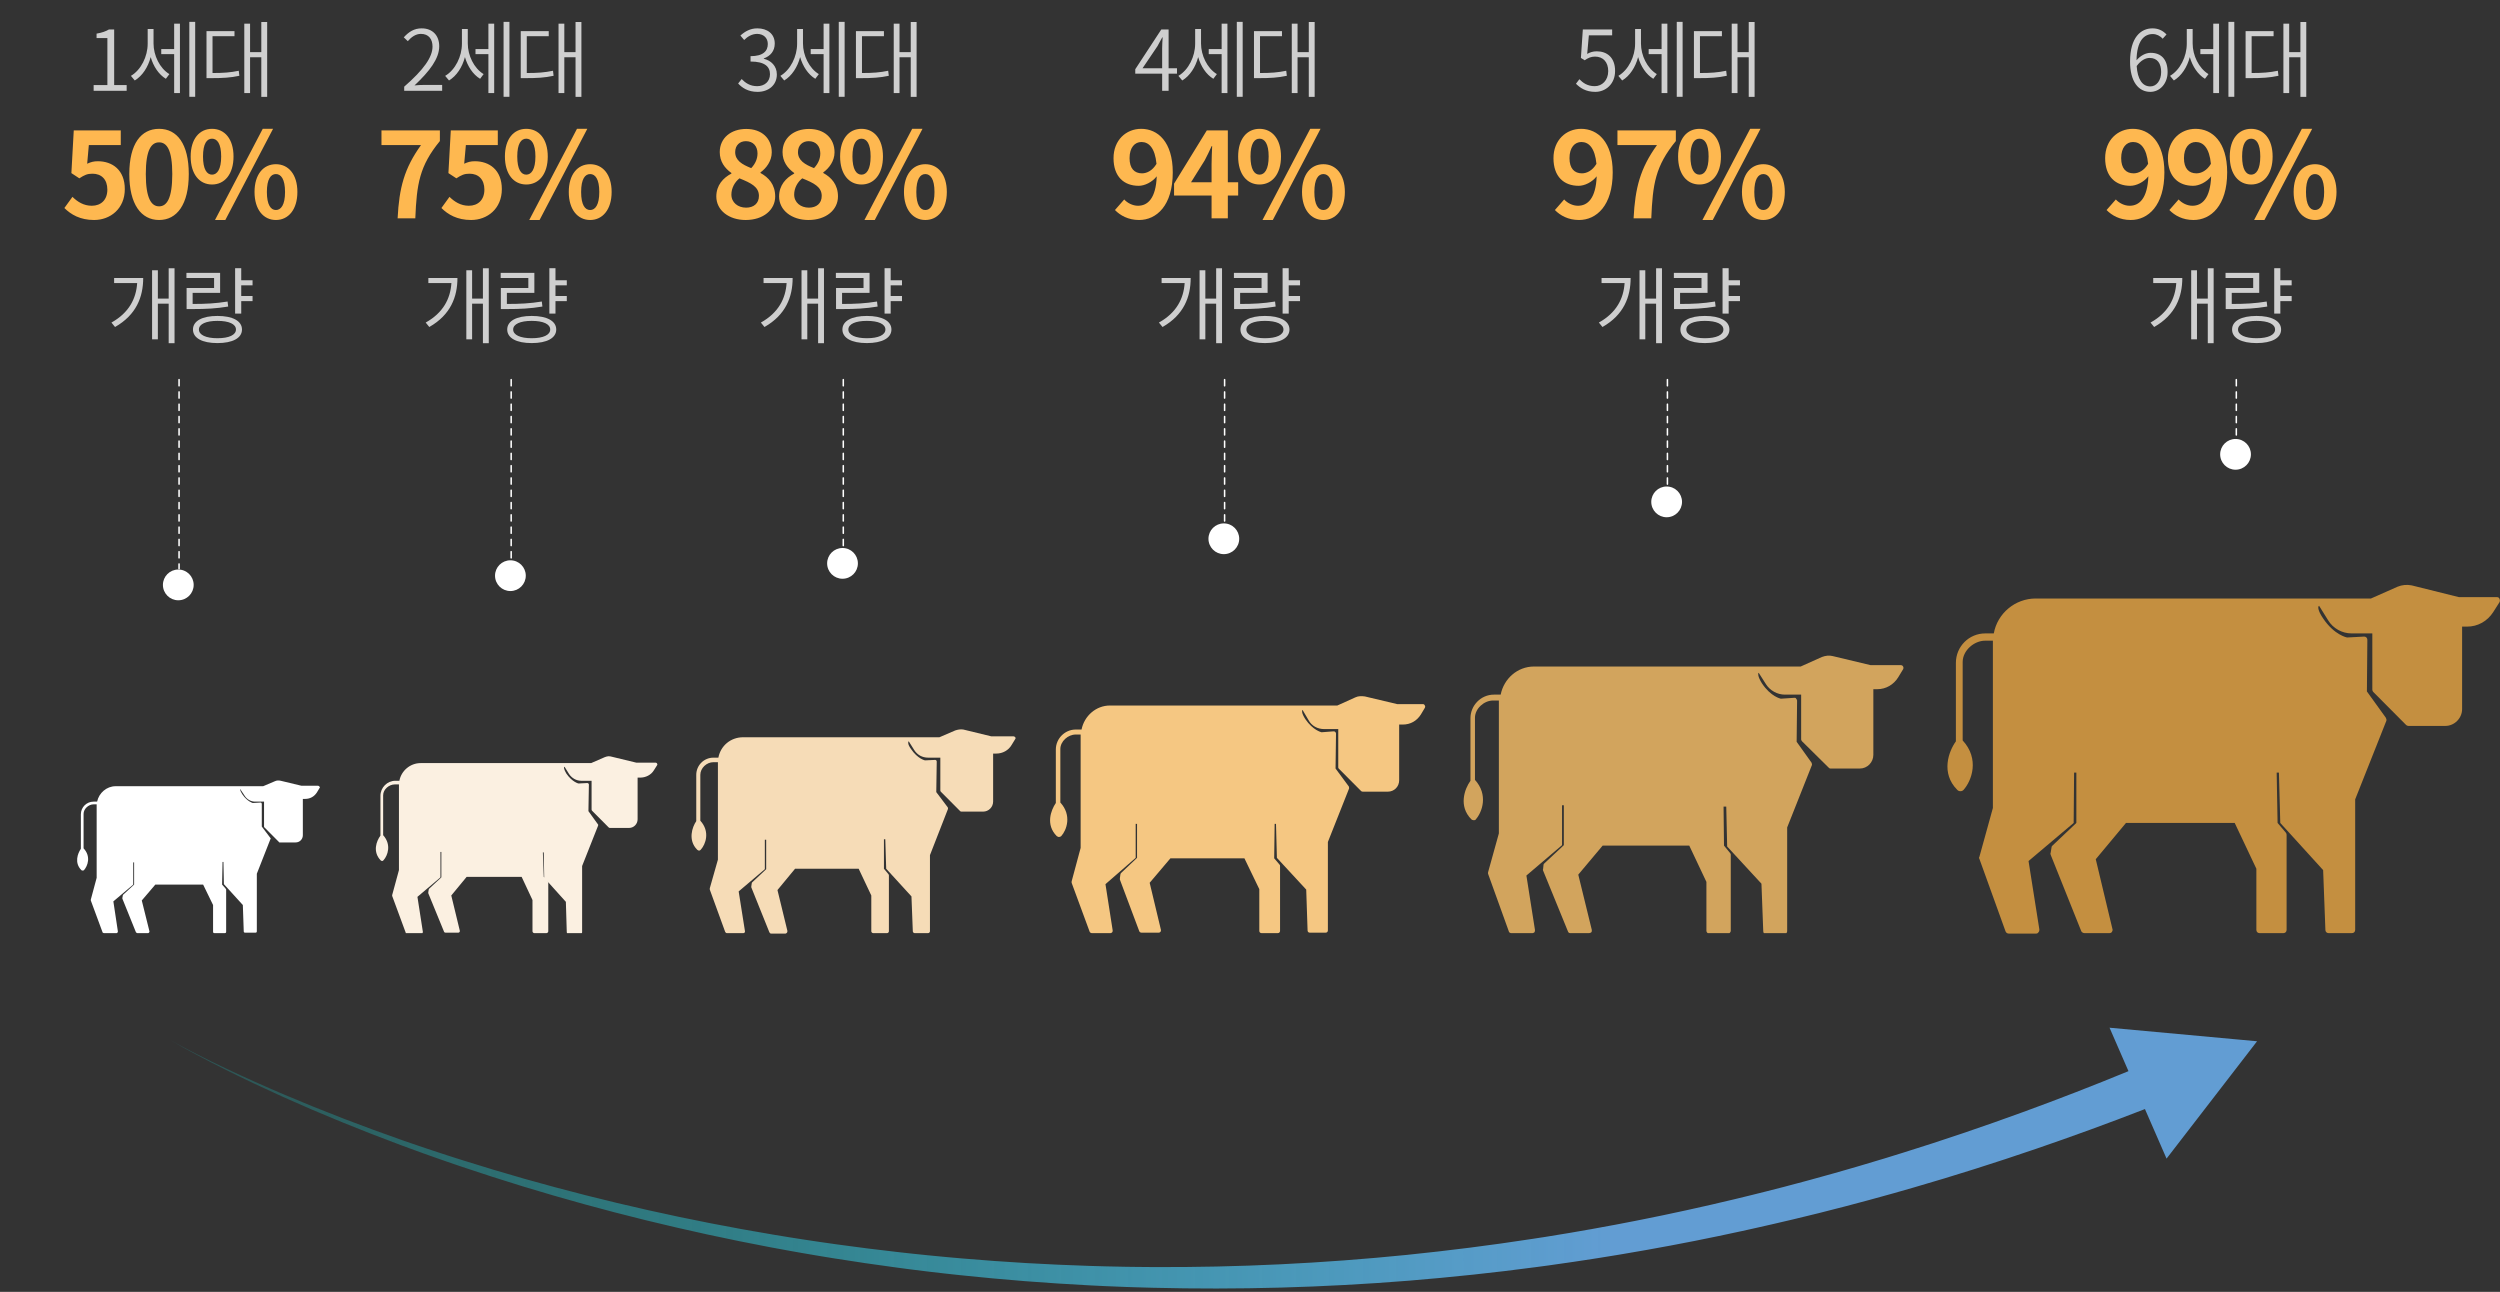 <svg width="358" height="185" viewBox="0 0 358 185" fill="none" xmlns="http://www.w3.org/2000/svg">
<rect x="0" y="0" width="358" height="185" fill="#333333" stroke="none"/>
<path d="M13.409 13H18.137V12.184H16.349V4.216H15.605C15.149 4.492 14.585 4.684 13.829 4.816V5.452H15.377V12.184H13.409V13ZM21.987 4.156H21.147V6.256C21.147 8.092 20.199 10.012 18.747 10.864L19.299 11.524C20.391 10.864 21.195 9.628 21.579 8.176C21.963 9.496 22.719 10.66 23.751 11.284L24.255 10.612C22.863 9.772 21.987 7.924 21.987 6.232V4.156ZM24.939 7.024H23.091V7.756H24.939V13.324H25.767V3.388H24.939V7.024ZM27.111 3.136V13.864H27.951V3.136H27.111ZM30.434 5.188H33.578V4.456H29.57V11.188H30.266C31.922 11.188 33.002 11.128 34.274 10.852L34.19 10.132C33.002 10.384 31.97 10.456 30.434 10.456V5.188ZM37.418 3.148V7.468H35.81V3.388H34.982V13.324H35.81V8.2H37.418V13.876H38.258V3.148H37.418Z" fill="#CFCFCF"/>
<path d="M13.469 31.504C15.798 31.504 17.872 29.889 17.872 27.084C17.872 24.347 16.104 23.089 13.996 23.089C13.418 23.089 12.993 23.208 12.483 23.446L12.721 20.777H17.294V18.669H10.562L10.222 24.789L11.361 25.537C12.092 25.061 12.5 24.874 13.248 24.874C14.523 24.874 15.373 25.69 15.373 27.152C15.373 28.631 14.455 29.464 13.146 29.464C11.973 29.464 11.089 28.886 10.375 28.189L9.219 29.787C10.154 30.722 11.48 31.504 13.469 31.504ZM22.783 31.504C25.35 31.504 27.033 29.26 27.033 24.925C27.033 20.59 25.35 18.448 22.783 18.448C20.216 18.448 18.516 20.573 18.516 24.925C18.516 29.26 20.216 31.504 22.783 31.504ZM22.783 29.549C21.695 29.549 20.879 28.461 20.879 24.925C20.879 21.406 21.695 20.386 22.783 20.386C23.871 20.386 24.67 21.406 24.67 24.925C24.67 28.461 23.871 29.549 22.783 29.549ZM30.363 26.421C32.165 26.421 33.44 24.942 33.44 22.409C33.44 19.893 32.165 18.448 30.363 18.448C28.561 18.448 27.303 19.893 27.303 22.409C27.303 24.942 28.561 26.421 30.363 26.421ZM30.363 25.01C29.632 25.01 29.071 24.262 29.071 22.409C29.071 20.556 29.632 19.859 30.363 19.859C31.094 19.859 31.672 20.556 31.672 22.409C31.672 24.262 31.094 25.01 30.363 25.01ZM30.788 31.504H32.267L39.101 18.448H37.622L30.788 31.504ZM39.509 31.504C41.294 31.504 42.586 30.008 42.586 27.492C42.586 24.959 41.294 23.514 39.509 23.514C37.724 23.514 36.449 24.959 36.449 27.492C36.449 30.008 37.724 31.504 39.509 31.504ZM39.509 30.076C38.778 30.076 38.217 29.345 38.217 27.492C38.217 25.639 38.778 24.925 39.509 24.925C40.24 24.925 40.818 25.639 40.818 27.492C40.818 29.345 40.24 30.076 39.509 30.076Z" fill="#FEB850"/>
<path d="M16.342 39.806V40.538H19.642C19.498 42.758 18.478 44.786 15.958 46.19L16.474 46.826C19.534 45.086 20.506 42.506 20.506 39.806H16.342ZM24.154 38.414V42.758H22.606V38.702H21.778V48.59H22.606V43.49H24.154V49.142H24.994V38.414H24.154ZM32.589 43.178C30.897 43.454 29.493 43.526 27.585 43.526V41.942H31.521V39.074H26.697V39.806H30.657V41.246H26.721V44.258H27.561C29.517 44.258 30.945 44.186 32.673 43.898L32.589 43.178ZM31.137 48.434C29.505 48.434 28.485 47.966 28.485 47.186C28.485 46.406 29.505 45.95 31.137 45.95C32.793 45.95 33.789 46.406 33.789 47.186C33.789 47.966 32.793 48.434 31.137 48.434ZM31.137 45.242C28.953 45.242 27.633 45.962 27.633 47.186C27.633 48.41 28.953 49.13 31.137 49.13C33.321 49.13 34.653 48.41 34.653 47.186C34.653 45.962 33.321 45.242 31.137 45.242ZM36.165 40.862V40.13H34.545V38.402H33.669V44.906H34.545V43.118H36.165V42.386H34.545V40.862H36.165Z" fill="#CFCFCF"/>
<path d="M56.939 31.266H59.472C59.676 26.336 60.067 23.769 62.991 20.199V18.669H54.627V20.777H60.288C57.891 24.109 57.16 26.897 56.939 31.266ZM67.46 31.504C69.789 31.504 71.863 29.889 71.863 27.084C71.863 24.347 70.095 23.089 67.987 23.089C67.409 23.089 66.984 23.208 66.474 23.446L66.712 20.777H71.285V18.669H64.553L64.213 24.789L65.352 25.537C66.083 25.061 66.491 24.874 67.239 24.874C68.514 24.874 69.364 25.69 69.364 27.152C69.364 28.631 68.446 29.464 67.137 29.464C65.964 29.464 65.08 28.886 64.366 28.189L63.21 29.787C64.145 30.722 65.471 31.504 67.46 31.504ZM75.363 26.421C77.165 26.421 78.44 24.942 78.44 22.409C78.44 19.893 77.165 18.448 75.363 18.448C73.561 18.448 72.303 19.893 72.303 22.409C72.303 24.942 73.561 26.421 75.363 26.421ZM75.363 25.01C74.632 25.01 74.071 24.262 74.071 22.409C74.071 20.556 74.632 19.859 75.363 19.859C76.094 19.859 76.672 20.556 76.672 22.409C76.672 24.262 76.094 25.01 75.363 25.01ZM75.788 31.504H77.267L84.101 18.448H82.622L75.788 31.504ZM84.509 31.504C86.294 31.504 87.586 30.008 87.586 27.492C87.586 24.959 86.294 23.514 84.509 23.514C82.724 23.514 81.449 24.959 81.449 27.492C81.449 30.008 82.724 31.504 84.509 31.504ZM84.509 30.076C83.778 30.076 83.217 29.345 83.217 27.492C83.217 25.639 83.778 24.925 84.509 24.925C85.24 24.925 85.818 25.639 85.818 27.492C85.818 29.345 85.24 30.076 84.509 30.076Z" fill="#FEB850"/>
<path d="M61.342 39.806V40.538H64.642C64.498 42.758 63.478 44.786 60.958 46.19L61.474 46.826C64.534 45.086 65.506 42.506 65.506 39.806H61.342ZM69.154 38.414V42.758H67.606V38.702H66.778V48.59H67.606V43.49H69.154V49.142H69.994V38.414H69.154ZM77.589 43.178C75.897 43.454 74.493 43.526 72.585 43.526V41.942H76.521V39.074H71.697V39.806H75.657V41.246H71.721V44.258H72.561C74.517 44.258 75.945 44.186 77.673 43.898L77.589 43.178ZM76.137 48.434C74.505 48.434 73.485 47.966 73.485 47.186C73.485 46.406 74.505 45.95 76.137 45.95C77.793 45.95 78.789 46.406 78.789 47.186C78.789 47.966 77.793 48.434 76.137 48.434ZM76.137 45.242C73.953 45.242 72.633 45.962 72.633 47.186C72.633 48.41 73.953 49.13 76.137 49.13C78.321 49.13 79.653 48.41 79.653 47.186C79.653 45.962 78.321 45.242 76.137 45.242ZM81.165 40.862V40.13H79.545V38.402H78.669V44.906H79.545V43.118H81.165V42.386H79.545V40.862H81.165Z" fill="#CFCFCF"/>
<path d="M57.881 13H63.317V12.16H60.797C60.353 12.16 59.825 12.184 59.357 12.232C61.505 10.216 62.897 8.404 62.897 6.628C62.897 5.068 61.937 4.06 60.377 4.06C59.285 4.06 58.529 4.576 57.821 5.344L58.397 5.896C58.901 5.308 59.537 4.852 60.269 4.852C61.409 4.852 61.937 5.632 61.937 6.664C61.937 8.188 60.689 9.964 57.881 12.412V13ZM66.987 4.156H66.147V6.256C66.147 8.092 65.199 10.012 63.747 10.864L64.299 11.524C65.391 10.864 66.195 9.628 66.579 8.176C66.963 9.496 67.719 10.66 68.751 11.284L69.255 10.612C67.863 9.772 66.987 7.924 66.987 6.232V4.156ZM69.939 7.024H68.091V7.756H69.939V13.324H70.767V3.388H69.939V7.024ZM72.111 3.136V13.864H72.951V3.136H72.111ZM75.434 5.188H78.578V4.456H74.57V11.188H75.266C76.922 11.188 78.002 11.128 79.274 10.852L79.19 10.132C78.002 10.384 76.97 10.456 75.434 10.456V5.188ZM82.418 3.148V7.468H80.81V3.388H79.982V13.324H80.81V8.2H82.418V13.876H83.258V3.148H82.418Z" fill="#CFCFCF"/>
<path d="M106.775 31.504C109.325 31.504 111.008 30.042 111.008 28.138C111.008 26.421 110.056 25.401 108.9 24.772V24.687C109.733 24.092 110.515 23.055 110.515 21.814C110.515 19.808 109.087 18.465 106.86 18.465C104.684 18.465 103.069 19.757 103.069 21.78C103.069 23.123 103.766 24.075 104.735 24.772V24.857C103.562 25.469 102.576 26.523 102.576 28.138C102.576 30.11 104.378 31.504 106.775 31.504ZM107.574 24.075C106.248 23.548 105.279 22.97 105.279 21.78C105.279 20.777 105.959 20.216 106.809 20.216C107.863 20.216 108.475 20.947 108.475 21.967C108.475 22.715 108.186 23.429 107.574 24.075ZM106.843 29.736C105.67 29.736 104.735 29.005 104.735 27.866C104.735 26.931 105.211 26.081 105.891 25.537C107.523 26.2 108.679 26.744 108.679 28.053C108.679 29.141 107.914 29.736 106.843 29.736ZM115.766 31.504C118.316 31.504 119.999 30.042 119.999 28.138C119.999 26.421 119.047 25.401 117.891 24.772V24.687C118.724 24.092 119.506 23.055 119.506 21.814C119.506 19.808 118.078 18.465 115.851 18.465C113.675 18.465 112.06 19.757 112.06 21.78C112.06 23.123 112.757 24.075 113.726 24.772V24.857C112.553 25.469 111.567 26.523 111.567 28.138C111.567 30.11 113.369 31.504 115.766 31.504ZM116.565 24.075C115.239 23.548 114.27 22.97 114.27 21.78C114.27 20.777 114.95 20.216 115.8 20.216C116.854 20.216 117.466 20.947 117.466 21.967C117.466 22.715 117.177 23.429 116.565 24.075ZM115.834 29.736C114.661 29.736 113.726 29.005 113.726 27.866C113.726 26.931 114.202 26.081 114.882 25.537C116.514 26.2 117.67 26.744 117.67 28.053C117.67 29.141 116.905 29.736 115.834 29.736ZM123.363 26.421C125.165 26.421 126.44 24.942 126.44 22.409C126.44 19.893 125.165 18.448 123.363 18.448C121.561 18.448 120.303 19.893 120.303 22.409C120.303 24.942 121.561 26.421 123.363 26.421ZM123.363 25.01C122.632 25.01 122.071 24.262 122.071 22.409C122.071 20.556 122.632 19.859 123.363 19.859C124.094 19.859 124.672 20.556 124.672 22.409C124.672 24.262 124.094 25.01 123.363 25.01ZM123.788 31.504H125.267L132.101 18.448H130.622L123.788 31.504ZM132.509 31.504C134.294 31.504 135.586 30.008 135.586 27.492C135.586 24.959 134.294 23.514 132.509 23.514C130.724 23.514 129.449 24.959 129.449 27.492C129.449 30.008 130.724 31.504 132.509 31.504ZM132.509 30.076C131.778 30.076 131.217 29.345 131.217 27.492C131.217 25.639 131.778 24.925 132.509 24.925C133.24 24.925 133.818 25.639 133.818 27.492C133.818 29.345 133.24 30.076 132.509 30.076Z" fill="#FEB850"/>
<path d="M109.342 39.806V40.538H112.642C112.498 42.758 111.478 44.786 108.958 46.19L109.474 46.826C112.534 45.086 113.506 42.506 113.506 39.806H109.342ZM117.154 38.414V42.758H115.606V38.702H114.778V48.59H115.606V43.49H117.154V49.142H117.994V38.414H117.154ZM125.589 43.178C123.897 43.454 122.493 43.526 120.585 43.526V41.942H124.521V39.074H119.697V39.806H123.657V41.246H119.721V44.258H120.561C122.517 44.258 123.945 44.186 125.673 43.898L125.589 43.178ZM124.137 48.434C122.505 48.434 121.485 47.966 121.485 47.186C121.485 46.406 122.505 45.95 124.137 45.95C125.793 45.95 126.789 46.406 126.789 47.186C126.789 47.966 125.793 48.434 124.137 48.434ZM124.137 45.242C121.953 45.242 120.633 45.962 120.633 47.186C120.633 48.41 121.953 49.13 124.137 49.13C126.321 49.13 127.653 48.41 127.653 47.186C127.653 45.962 126.321 45.242 124.137 45.242ZM129.165 40.862V40.13H127.545V38.402H126.669V44.906H127.545V43.118H129.165V42.386H127.545V40.862H129.165Z" fill="#CFCFCF"/>
<path d="M108.485 13.156C110.021 13.156 111.245 12.22 111.245 10.66C111.245 9.448 110.405 8.656 109.373 8.416V8.368C110.309 8.032 110.945 7.324 110.945 6.232C110.945 4.852 109.889 4.06 108.449 4.06C107.441 4.06 106.673 4.504 106.025 5.092L106.565 5.728C107.057 5.224 107.693 4.864 108.413 4.852C109.361 4.864 109.949 5.44 109.949 6.304C109.949 7.288 109.313 8.044 107.477 8.044V8.812C109.517 8.812 110.261 9.544 110.261 10.624C110.261 11.68 109.493 12.34 108.425 12.34C107.381 12.34 106.721 11.848 106.205 11.32L105.701 11.956C106.265 12.568 107.117 13.156 108.485 13.156ZM114.987 4.156H114.147V6.256C114.147 8.092 113.199 10.012 111.747 10.864L112.299 11.524C113.391 10.864 114.195 9.628 114.579 8.176C114.963 9.496 115.719 10.66 116.751 11.284L117.255 10.612C115.863 9.772 114.987 7.924 114.987 6.232V4.156ZM117.939 7.024H116.091V7.756H117.939V13.324H118.767V3.388H117.939V7.024ZM120.111 3.136V13.864H120.951V3.136H120.111ZM123.434 5.188H126.578V4.456H122.57V11.188H123.266C124.922 11.188 126.002 11.128 127.274 10.852L127.19 10.132C126.002 10.384 124.97 10.456 123.434 10.456V5.188ZM130.418 3.148V7.468H128.81V3.388H127.982V13.324H128.81V8.2H130.418V13.876H131.258V3.148H130.418Z" fill="#CFCFCF"/>
<path d="M161.752 22.647C161.752 21.1 162.517 20.335 163.452 20.335C164.523 20.335 165.39 21.185 165.611 23.463C165.033 24.432 164.234 24.823 163.537 24.823C162.449 24.823 161.752 24.126 161.752 22.647ZM163.112 31.504C165.611 31.504 167.94 29.447 167.94 24.687C167.94 20.318 165.798 18.448 163.418 18.448C161.259 18.448 159.457 20.063 159.457 22.647C159.457 25.316 160.97 26.608 163.061 26.608C163.911 26.608 164.982 26.098 165.645 25.248C165.526 28.393 164.37 29.464 162.959 29.464C162.211 29.464 161.446 29.073 160.987 28.563L159.661 30.076C160.409 30.841 161.548 31.504 163.112 31.504ZM170.556 26.098L172.511 22.97C172.868 22.29 173.208 21.593 173.514 20.913H173.582C173.548 21.661 173.497 22.8 173.497 23.531V26.098H170.556ZM173.497 31.266H175.826V28.002H177.305V26.098H175.826V18.669H172.817L168.125 26.302V28.002H173.497V31.266ZM180.363 26.421C182.165 26.421 183.44 24.942 183.44 22.409C183.44 19.893 182.165 18.448 180.363 18.448C178.561 18.448 177.303 19.893 177.303 22.409C177.303 24.942 178.561 26.421 180.363 26.421ZM180.363 25.01C179.632 25.01 179.071 24.262 179.071 22.409C179.071 20.556 179.632 19.859 180.363 19.859C181.094 19.859 181.672 20.556 181.672 22.409C181.672 24.262 181.094 25.01 180.363 25.01ZM180.788 31.504H182.267L189.101 18.448H187.622L180.788 31.504ZM189.509 31.504C191.294 31.504 192.586 30.008 192.586 27.492C192.586 24.959 191.294 23.514 189.509 23.514C187.724 23.514 186.449 24.959 186.449 27.492C186.449 30.008 187.724 31.504 189.509 31.504ZM189.509 30.076C188.778 30.076 188.217 29.345 188.217 27.492C188.217 25.639 188.778 24.925 189.509 24.925C190.24 24.925 190.818 25.639 190.818 27.492C190.818 29.345 190.24 30.076 189.509 30.076Z" fill="#FEB850"/>
<path d="M166.342 39.806V40.538H169.642C169.498 42.758 168.478 44.786 165.958 46.19L166.474 46.826C169.534 45.086 170.506 42.506 170.506 39.806H166.342ZM174.154 38.414V42.758H172.606V38.702H171.778V48.59H172.606V43.49H174.154V49.142H174.994V38.414H174.154ZM182.589 43.178C180.897 43.454 179.493 43.526 177.585 43.526V41.942H181.521V39.074H176.697V39.806H180.657V41.246H176.721V44.258H177.561C179.517 44.258 180.945 44.186 182.673 43.898L182.589 43.178ZM181.137 48.434C179.505 48.434 178.485 47.966 178.485 47.186C178.485 46.406 179.505 45.95 181.137 45.95C182.793 45.95 183.789 46.406 183.789 47.186C183.789 47.966 182.793 48.434 181.137 48.434ZM181.137 45.242C178.953 45.242 177.633 45.962 177.633 47.186C177.633 48.41 178.953 49.13 181.137 49.13C183.321 49.13 184.653 48.41 184.653 47.186C184.653 45.962 183.321 45.242 181.137 45.242ZM186.165 40.862V40.13H184.545V38.402H183.669V44.906H184.545V43.118H186.165V42.386H184.545V40.862H186.165Z" fill="#CFCFCF"/>
<path d="M163.613 9.772L165.737 6.628C165.977 6.208 166.217 5.776 166.433 5.356H166.493C166.457 5.788 166.421 6.484 166.421 6.916V9.772H163.613ZM166.421 13H167.345V10.552H168.545V9.772H167.345V4.216H166.301L162.569 9.916V10.552H166.421V13ZM171.987 4.156H171.147V6.256C171.147 8.092 170.199 10.012 168.747 10.864L169.299 11.524C170.391 10.864 171.195 9.628 171.579 8.176C171.963 9.496 172.719 10.66 173.751 11.284L174.255 10.612C172.863 9.772 171.987 7.924 171.987 6.232V4.156ZM174.939 7.024H173.091V7.756H174.939V13.324H175.767V3.388H174.939V7.024ZM177.111 3.136V13.864H177.951V3.136H177.111ZM180.434 5.188H183.578V4.456H179.57V11.188H180.266C181.922 11.188 183.002 11.128 184.274 10.852L184.19 10.132C183.002 10.384 181.97 10.456 180.434 10.456V5.188ZM187.418 3.148V7.468H185.81V3.388H184.982V13.324H185.81V8.2H187.418V13.876H188.258V3.148H187.418Z" fill="#CFCFCF"/>
<path d="M224.752 22.647C224.752 21.1 225.517 20.335 226.452 20.335C227.523 20.335 228.39 21.185 228.611 23.463C228.033 24.432 227.234 24.823 226.537 24.823C225.449 24.823 224.752 24.126 224.752 22.647ZM226.112 31.504C228.611 31.504 230.94 29.447 230.94 24.687C230.94 20.318 228.798 18.448 226.418 18.448C224.259 18.448 222.457 20.063 222.457 22.647C222.457 25.316 223.97 26.608 226.061 26.608C226.911 26.608 227.982 26.098 228.645 25.248C228.526 28.393 227.37 29.464 225.959 29.464C225.211 29.464 224.446 29.073 223.987 28.563L222.661 30.076C223.409 30.841 224.548 31.504 226.112 31.504ZM233.93 31.266H236.463C236.667 26.336 237.058 23.769 239.982 20.199V18.669H231.618V20.777H237.279C234.882 24.109 234.151 26.897 233.93 31.266ZM243.363 26.421C245.165 26.421 246.44 24.942 246.44 22.409C246.44 19.893 245.165 18.448 243.363 18.448C241.561 18.448 240.303 19.893 240.303 22.409C240.303 24.942 241.561 26.421 243.363 26.421ZM243.363 25.01C242.632 25.01 242.071 24.262 242.071 22.409C242.071 20.556 242.632 19.859 243.363 19.859C244.094 19.859 244.672 20.556 244.672 22.409C244.672 24.262 244.094 25.01 243.363 25.01ZM243.788 31.504H245.267L252.101 18.448H250.622L243.788 31.504ZM252.509 31.504C254.294 31.504 255.586 30.008 255.586 27.492C255.586 24.959 254.294 23.514 252.509 23.514C250.724 23.514 249.449 24.959 249.449 27.492C249.449 30.008 250.724 31.504 252.509 31.504ZM252.509 30.076C251.778 30.076 251.217 29.345 251.217 27.492C251.217 25.639 251.778 24.925 252.509 24.925C253.24 24.925 253.818 25.639 253.818 27.492C253.818 29.345 253.24 30.076 252.509 30.076Z" fill="#FEB850"/>
<path d="M229.342 39.806V40.538H232.642C232.498 42.758 231.478 44.786 228.958 46.19L229.474 46.826C232.534 45.086 233.506 42.506 233.506 39.806H229.342ZM237.154 38.414V42.758H235.606V38.702H234.778V48.59H235.606V43.49H237.154V49.142H237.994V38.414H237.154ZM245.589 43.178C243.897 43.454 242.493 43.526 240.585 43.526V41.942H244.521V39.074H239.697V39.806H243.657V41.246H239.721V44.258H240.561C242.517 44.258 243.945 44.186 245.673 43.898L245.589 43.178ZM244.137 48.434C242.505 48.434 241.485 47.966 241.485 47.186C241.485 46.406 242.505 45.95 244.137 45.95C245.793 45.95 246.789 46.406 246.789 47.186C246.789 47.966 245.793 48.434 244.137 48.434ZM244.137 45.242C241.953 45.242 240.633 45.962 240.633 47.186C240.633 48.41 241.953 49.13 244.137 49.13C246.321 49.13 247.653 48.41 247.653 47.186C247.653 45.962 246.321 45.242 244.137 45.242ZM249.165 40.862V40.13H247.545V38.402H246.669V44.906H247.545V43.118H249.165V42.386H247.545V40.862H249.165Z" fill="#CFCFCF"/>
<path d="M228.449 13.156C229.901 13.156 231.281 12.064 231.281 10.156C231.281 8.212 230.105 7.348 228.653 7.348C228.101 7.348 227.693 7.492 227.285 7.72L227.525 5.056H230.861V4.216H226.661L226.385 8.296L226.925 8.632C227.429 8.296 227.813 8.104 228.413 8.104C229.553 8.104 230.297 8.884 230.297 10.18C230.297 11.5 229.421 12.34 228.365 12.34C227.321 12.34 226.673 11.86 226.169 11.344L225.677 11.992C226.265 12.58 227.081 13.156 228.449 13.156ZM234.987 4.156H234.147V6.256C234.147 8.092 233.199 10.012 231.747 10.864L232.299 11.524C233.391 10.864 234.195 9.628 234.579 8.176C234.963 9.496 235.719 10.66 236.751 11.284L237.255 10.612C235.863 9.772 234.987 7.924 234.987 6.232V4.156ZM237.939 7.024H236.091V7.756H237.939V13.324H238.767V3.388H237.939V7.024ZM240.111 3.136V13.864H240.951V3.136H240.111ZM243.434 5.188H246.578V4.456H242.57V11.188H243.266C244.922 11.188 246.002 11.128 247.274 10.852L247.19 10.132C246.002 10.384 244.97 10.456 243.434 10.456V5.188ZM250.418 3.148V7.468H248.81V3.388H247.982V13.324H248.81V8.2H250.418V13.876H251.258V3.148H250.418Z" fill="#CFCFCF"/>
<path d="M303.752 22.647C303.752 21.1 304.517 20.335 305.452 20.335C306.523 20.335 307.39 21.185 307.611 23.463C307.033 24.432 306.234 24.823 305.537 24.823C304.449 24.823 303.752 24.126 303.752 22.647ZM305.112 31.504C307.611 31.504 309.94 29.447 309.94 24.687C309.94 20.318 307.798 18.448 305.418 18.448C303.259 18.448 301.457 20.063 301.457 22.647C301.457 25.316 302.97 26.608 305.061 26.608C305.911 26.608 306.982 26.098 307.645 25.248C307.526 28.393 306.37 29.464 304.959 29.464C304.211 29.464 303.446 29.073 302.987 28.563L301.661 30.076C302.409 30.841 303.548 31.504 305.112 31.504ZM312.743 22.647C312.743 21.1 313.508 20.335 314.443 20.335C315.514 20.335 316.381 21.185 316.602 23.463C316.024 24.432 315.225 24.823 314.528 24.823C313.44 24.823 312.743 24.126 312.743 22.647ZM314.103 31.504C316.602 31.504 318.931 29.447 318.931 24.687C318.931 20.318 316.789 18.448 314.409 18.448C312.25 18.448 310.448 20.063 310.448 22.647C310.448 25.316 311.961 26.608 314.052 26.608C314.902 26.608 315.973 26.098 316.636 25.248C316.517 28.393 315.361 29.464 313.95 29.464C313.202 29.464 312.437 29.073 311.978 28.563L310.652 30.076C311.4 30.841 312.539 31.504 314.103 31.504ZM322.363 26.421C324.165 26.421 325.44 24.942 325.44 22.409C325.44 19.893 324.165 18.448 322.363 18.448C320.561 18.448 319.303 19.893 319.303 22.409C319.303 24.942 320.561 26.421 322.363 26.421ZM322.363 25.01C321.632 25.01 321.071 24.262 321.071 22.409C321.071 20.556 321.632 19.859 322.363 19.859C323.094 19.859 323.672 20.556 323.672 22.409C323.672 24.262 323.094 25.01 322.363 25.01ZM322.788 31.504H324.267L331.101 18.448H329.622L322.788 31.504ZM331.509 31.504C333.294 31.504 334.586 30.008 334.586 27.492C334.586 24.959 333.294 23.514 331.509 23.514C329.724 23.514 328.449 24.959 328.449 27.492C328.449 30.008 329.724 31.504 331.509 31.504ZM331.509 30.076C330.778 30.076 330.217 29.345 330.217 27.492C330.217 25.639 330.778 24.925 331.509 24.925C332.24 24.925 332.818 25.639 332.818 27.492C332.818 29.345 332.24 30.076 331.509 30.076Z" fill="#FEB850"/>
<path d="M308.342 39.806V40.538H311.642C311.498 42.758 310.478 44.786 307.958 46.19L308.474 46.826C311.534 45.086 312.506 42.506 312.506 39.806H308.342ZM316.154 38.414V42.758H314.606V38.702H313.778V48.59H314.606V43.49H316.154V49.142H316.994V38.414H316.154ZM324.589 43.178C322.897 43.454 321.493 43.526 319.585 43.526V41.942H323.521V39.074H318.697V39.806H322.657V41.246H318.721V44.258H319.561C321.517 44.258 322.945 44.186 324.673 43.898L324.589 43.178ZM323.137 48.434C321.505 48.434 320.485 47.966 320.485 47.186C320.485 46.406 321.505 45.95 323.137 45.95C324.793 45.95 325.789 46.406 325.789 47.186C325.789 47.966 324.793 48.434 323.137 48.434ZM323.137 45.242C320.953 45.242 319.633 45.962 319.633 47.186C319.633 48.41 320.953 49.13 323.137 49.13C325.321 49.13 326.653 48.41 326.653 47.186C326.653 45.962 325.321 45.242 323.137 45.242ZM328.165 40.862V40.13H326.545V38.402H325.669V44.906H326.545V43.118H328.165V42.386H326.545V40.862H328.165Z" fill="#CFCFCF"/>
<path d="M307.821 8.296C308.949 8.296 309.477 9.1 309.477 10.312C309.477 11.536 308.805 12.376 307.929 12.376C306.765 12.376 306.093 11.32 305.973 9.46C306.573 8.62 307.269 8.296 307.821 8.296ZM307.929 13.156C309.261 13.156 310.401 12.004 310.401 10.312C310.401 8.488 309.465 7.564 307.977 7.564C307.269 7.564 306.501 7.972 305.949 8.632C305.997 5.824 307.041 4.876 308.277 4.876C308.805 4.876 309.333 5.128 309.693 5.548L310.245 4.936C309.765 4.432 309.129 4.06 308.241 4.06C306.561 4.06 305.025 5.356 305.025 8.824C305.025 11.692 306.237 13.156 307.929 13.156ZM313.987 4.156H313.147V6.256C313.147 8.092 312.199 10.012 310.747 10.864L311.299 11.524C312.391 10.864 313.195 9.628 313.579 8.176C313.963 9.496 314.719 10.66 315.751 11.284L316.255 10.612C314.863 9.772 313.987 7.924 313.987 6.232V4.156ZM316.939 7.024H315.091V7.756H316.939V13.324H317.767V3.388H316.939V7.024ZM319.111 3.136V13.864H319.951V3.136H319.111ZM322.434 5.188H325.578V4.456H321.57V11.188H322.266C323.922 11.188 325.002 11.128 326.274 10.852L326.19 10.132C325.002 10.384 323.97 10.456 322.434 10.456V5.188ZM329.418 3.148V7.468H327.81V3.388H326.982V13.324H327.81V8.2H329.418V13.876H330.258V3.148H329.418Z" fill="#CFCFCF"/>
<circle cx="25.532" cy="83.758" r="2.202" fill="white"/>
<circle cx="73.09" cy="82.436" r="2.202" fill="white"/>
<circle cx="120.648" cy="80.675" r="2.202" fill="white"/>
<circle cx="175.253" cy="77.152" r="2.202" fill="white"/>
<circle cx="238.664" cy="71.868" r="2.202" fill="white"/>
<line x1="25.642" y1="54.364" x2="25.642" y2="81.446" stroke="white" stroke-width="0.22" stroke-linecap="round" stroke-dasharray="0.88 0.88"/>
<line x1="73.2" y1="54.364" x2="73.2" y2="81.446" stroke="white" stroke-width="0.22" stroke-linecap="round" stroke-dasharray="0.88 0.88"/>
<line x1="120.759" y1="54.364" x2="120.759" y2="81.446" stroke="white" stroke-width="0.22" stroke-linecap="round" stroke-dasharray="0.88 0.88"/>
<line x1="175.363" y1="54.364" x2="175.363" y2="76.162" stroke="white" stroke-width="0.22" stroke-linecap="round" stroke-dasharray="0.88 0.88"/>
<line x1="238.774" y1="54.364" x2="238.774" y2="71.758" stroke="white" stroke-width="0.22" stroke-linecap="round" stroke-dasharray="0.88 0.88"/>
<circle cx="320.129" cy="65.061" r="2.202" fill="white"/>
<line x1="320.24" y1="54.364" x2="320.24" y2="62.951" stroke="white" stroke-width="0.22" stroke-linecap="round" stroke-dasharray="0.88 0.88"/>
<g clip-path="url(#clip0)">
<path d="M77.867 125.572L78.449 126.286C78.513 126.351 78.513 126.416 78.513 126.416V133.364C78.513 133.494 78.384 133.623 78.255 133.623H76.51C76.381 133.623 76.252 133.494 76.252 133.364V128.884L74.701 125.572H66.82L64.623 128.234L65.85 133.299C65.85 133.364 65.85 133.429 65.786 133.494C65.721 133.558 65.657 133.558 65.592 133.558H63.783C63.718 133.558 63.589 133.494 63.589 133.429L61.328 127.91C61.328 127.845 61.328 127.845 61.328 127.78L61.392 127.39C61.392 127.325 61.457 127.26 61.457 127.26L63.202 125.637V122.001H63.072V125.637L59.777 128.429L60.553 133.429C60.553 133.494 60.553 133.558 60.488 133.623C60.423 133.688 60.359 133.688 60.294 133.688H58.291C58.162 133.688 58.098 133.623 58.098 133.558L56.159 128.299C56.159 128.234 56.159 128.234 56.159 128.169L57.129 124.598V115.638V112.327H56.547C55.707 112.327 54.867 113.041 54.867 113.885V119.599C56.095 120.962 55.513 122.52 54.932 123.17C54.867 123.235 54.803 123.3 54.738 123.3C54.673 123.3 54.544 123.235 54.544 123.235C53.317 122.001 53.898 120.443 54.48 119.664V113.95C54.48 112.781 55.449 111.807 56.612 111.807H57.193C57.452 110.379 58.744 109.275 60.23 109.275H78.19H80.968H84.651L86.589 108.431C86.912 108.301 87.235 108.236 87.623 108.366L91.111 109.21H93.889C93.954 109.21 94.083 109.275 94.083 109.34C94.148 109.405 94.148 109.535 94.083 109.599L93.631 110.314C93.243 110.963 92.468 111.353 91.693 111.353H91.305V117.326C91.305 117.975 90.788 118.56 90.078 118.56H87.364C87.3 118.56 87.235 118.56 87.17 118.495L84.78 116.092C84.715 116.027 84.715 115.963 84.715 115.898V111.807H83.23C82.519 111.807 81.873 111.418 81.485 110.833L80.839 109.794C80.839 109.794 80.839 109.794 80.774 109.859C80.774 109.924 80.71 110.119 81.097 110.768C81.937 112.002 82.842 112.197 82.842 112.197L84.069 112.132C84.134 112.132 84.198 112.132 84.263 112.197C84.328 112.262 84.328 112.327 84.328 112.391L84.263 116.157L85.62 118.04C85.684 118.105 85.684 118.17 85.62 118.3L83.359 124.014V133.494C83.359 133.623 83.23 133.753 83.1 133.753H81.421C81.291 133.753 81.162 133.623 81.162 133.494L81.033 129.143L77.932 125.702L77.867 122.066H77.738L77.867 125.572Z" fill="#FBF0E1"/>
<path d="M126.58 124.404L127.226 125.183C127.291 125.248 127.291 125.313 127.291 125.377V133.364C127.291 133.494 127.162 133.623 127.033 133.623H125.03C124.901 133.623 124.771 133.494 124.771 133.364V128.234L122.962 124.404H113.853L111.333 127.455L112.755 133.299C112.755 133.364 112.755 133.494 112.69 133.559C112.625 133.623 112.561 133.688 112.496 133.688H110.429C110.3 133.688 110.235 133.623 110.17 133.494L107.586 127.066C107.586 127.001 107.586 127.001 107.586 126.936L107.651 126.481C107.651 126.416 107.715 126.351 107.715 126.351L109.718 124.468V120.248H109.524V124.468L105.777 127.65L106.682 133.364C106.682 133.429 106.682 133.494 106.617 133.559C106.552 133.623 106.488 133.623 106.423 133.623H104.097C103.968 133.623 103.904 133.559 103.839 133.429L101.642 127.39C101.642 127.325 101.642 127.26 101.642 127.195L102.805 123.105V112.976V109.145H102.159C101.19 109.145 100.286 109.989 100.286 110.963V117.521C101.707 119.079 101.061 120.897 100.35 121.676C100.286 121.741 100.221 121.806 100.092 121.806C100.027 121.806 99.898 121.741 99.833 121.676C98.477 120.313 99.123 118.43 99.704 117.586V110.963C99.704 109.6 100.802 108.496 102.159 108.496H102.87C103.193 106.808 104.614 105.574 106.423 105.574H127.033H130.263H134.527L136.788 104.6C137.176 104.47 137.563 104.405 137.951 104.47L141.957 105.444H145.122C145.252 105.444 145.316 105.509 145.381 105.574C145.445 105.639 145.445 105.769 145.381 105.834L144.864 106.678C144.412 107.457 143.572 107.911 142.667 107.911H142.215V114.794C142.215 115.573 141.569 116.222 140.794 116.222H137.693C137.628 116.222 137.563 116.222 137.499 116.157L134.721 113.366C134.656 113.301 134.656 113.236 134.656 113.171V108.496H132.912C132.072 108.496 131.361 108.106 130.909 107.392L130.134 106.158C130.134 106.158 130.134 106.158 130.069 106.223C130.069 106.288 129.94 106.548 130.457 107.262C131.426 108.691 132.459 108.885 132.459 108.885L133.881 108.82C133.945 108.82 134.01 108.82 134.075 108.885C134.139 108.95 134.139 109.015 134.139 109.08L134.075 113.43L135.69 115.573C135.754 115.638 135.754 115.768 135.754 115.833L133.17 122.456V133.364C133.17 133.494 133.041 133.623 132.912 133.623H130.974C130.844 133.623 130.715 133.494 130.715 133.364L130.521 128.364L126.903 124.404L126.774 120.183H126.58V124.404Z" fill="#F6DCB7"/>
<path d="M182.464 122.91L183.24 123.819C183.304 123.884 183.304 123.949 183.304 124.014V133.299C183.304 133.493 183.175 133.623 182.981 133.623H180.655C180.462 133.623 180.332 133.493 180.332 133.299V127.325L178.2 122.91H167.605L164.633 126.416L166.248 133.169C166.248 133.234 166.248 133.364 166.184 133.428C166.119 133.493 166.054 133.558 165.925 133.558H163.47C163.341 133.558 163.212 133.493 163.147 133.364L160.369 125.962C160.369 125.897 160.369 125.832 160.369 125.767L160.434 125.247C160.434 125.182 160.498 125.118 160.498 125.053L162.824 122.845V117.975H162.63V122.845L158.302 126.611L159.335 133.234C159.335 133.299 159.335 133.428 159.271 133.493C159.206 133.558 159.142 133.623 159.012 133.623H156.363C156.234 133.623 156.105 133.558 156.04 133.428L153.456 126.416C153.456 126.351 153.456 126.286 153.456 126.221L154.748 121.417V109.664V105.184H154.038C152.939 105.184 151.841 106.158 151.841 107.262V114.924C153.521 116.742 152.746 118.884 151.97 119.728C151.906 119.793 151.776 119.858 151.647 119.858C151.518 119.858 151.453 119.793 151.324 119.728C149.709 118.105 150.484 116.027 151.195 114.989V107.327C151.195 105.769 152.487 104.47 154.038 104.47H154.878C155.265 102.522 156.945 101.029 158.948 101.029H182.852H186.599H191.509L194.094 99.86C194.481 99.665 194.998 99.665 195.45 99.73L200.102 100.834H203.784C203.914 100.834 203.978 100.899 204.043 101.029C204.107 101.159 204.107 101.223 204.043 101.353L203.461 102.327C202.88 103.236 201.975 103.756 200.877 103.756H200.36V111.742C200.36 112.651 199.65 113.365 198.745 113.365H195.127C195.063 113.365 194.933 113.3 194.933 113.3L191.703 110.054C191.639 109.989 191.639 109.924 191.639 109.859V104.405H189.636C188.667 104.405 187.827 103.951 187.374 103.106L186.535 101.678C186.535 101.678 186.47 101.678 186.47 101.743C186.47 101.808 186.341 102.068 186.922 102.977C188.021 104.6 189.248 104.86 189.248 104.86L190.928 104.73C190.992 104.73 191.122 104.73 191.186 104.795C191.251 104.86 191.315 104.924 191.315 105.054L191.251 110.054L193.124 112.586C193.189 112.651 193.189 112.781 193.189 112.911L190.153 120.572V133.234C190.153 133.428 190.023 133.558 189.83 133.558H187.568C187.374 133.558 187.245 133.428 187.245 133.234L187.051 127.39L182.852 122.845L182.723 117.975H182.529L182.464 122.91Z" fill="#F5C782"/>
<path d="M246.877 121.092L247.782 122.196C247.846 122.261 247.846 122.326 247.846 122.456V133.299C247.846 133.494 247.653 133.688 247.459 133.688H244.745C244.551 133.688 244.358 133.494 244.358 133.299V126.286L241.903 121.092H229.498L226.009 125.248L227.948 133.169C227.948 133.299 227.948 133.429 227.883 133.494C227.818 133.559 227.689 133.623 227.56 133.623H224.847C224.717 133.623 224.588 133.559 224.524 133.364L220.97 124.663C220.97 124.598 220.906 124.533 220.97 124.468L221.035 123.819C221.035 123.754 221.099 123.689 221.164 123.624L223.942 121.027V115.313H223.684V121.027L218.58 125.377L219.807 133.169C219.807 133.299 219.807 133.364 219.743 133.494C219.678 133.559 219.549 133.623 219.484 133.623H216.383C216.254 133.623 216.06 133.494 216.06 133.364L213.088 125.118C213.088 125.053 213.088 124.988 213.088 124.923L214.639 119.339V105.509V100.315H213.799C212.507 100.315 211.215 101.483 211.215 102.782V111.677C213.153 113.82 212.248 116.287 211.344 117.326C211.279 117.456 211.15 117.456 211.021 117.456C210.892 117.456 210.762 117.391 210.698 117.326C208.824 115.443 209.729 112.976 210.569 111.807V102.847C210.569 101.029 212.055 99.471 213.928 99.471H214.897C215.349 97.198 217.288 95.445 219.678 95.445H247.717H252.11H257.86L260.897 94.082C261.414 93.887 261.931 93.822 262.447 93.952L267.874 95.25H272.203C272.332 95.25 272.461 95.315 272.526 95.445C272.591 95.575 272.591 95.705 272.526 95.835L271.815 97.003C271.169 98.042 270.071 98.691 268.843 98.691H268.262V108.106C268.262 109.145 267.422 110.054 266.324 110.054H262.124C261.995 110.054 261.931 109.989 261.866 109.924L258.054 106.158C257.99 106.093 257.925 105.964 257.925 105.899V99.471H255.599C254.501 99.471 253.467 98.886 252.886 97.977L251.852 96.354C251.852 96.354 251.787 96.354 251.787 96.419C251.787 96.484 251.658 96.808 252.304 97.847C253.596 99.795 255.018 100.055 255.018 100.055L256.956 99.925C257.085 99.925 257.15 99.925 257.214 100.055C257.279 100.12 257.343 100.25 257.343 100.315L257.279 106.223L259.411 109.21C259.475 109.34 259.475 109.47 259.475 109.535L255.922 118.495V133.364C255.922 133.559 255.728 133.753 255.535 133.753H252.886C252.692 133.753 252.498 133.623 252.498 133.364L252.24 126.546L247.33 121.222L247.2 115.508H246.813L246.877 121.092Z" fill="#D2A45D"/>
<path d="M326.149 117.846L327.312 119.209C327.376 119.274 327.441 119.404 327.441 119.534V133.169C327.441 133.429 327.247 133.623 326.989 133.623H323.564C323.306 133.623 323.112 133.429 323.112 133.169V124.403L320.011 117.846H304.441L300.112 123.04L302.503 133.039C302.567 133.169 302.503 133.299 302.438 133.429C302.374 133.558 302.244 133.623 302.051 133.623H298.497C298.303 133.623 298.11 133.494 298.045 133.364L293.652 122.391C293.652 122.326 293.587 122.196 293.652 122.131L293.781 121.352C293.781 121.222 293.846 121.157 293.91 121.092L297.334 117.846V110.638H297.011L296.947 117.846L290.486 123.3L292.037 133.104C292.037 133.234 292.037 133.364 291.907 133.494C291.843 133.623 291.714 133.688 291.584 133.688H287.643C287.45 133.688 287.256 133.558 287.191 133.364L283.444 122.975C283.379 122.91 283.379 122.78 283.444 122.715L285.382 115.703V98.302V91.744H284.284C282.669 91.744 281.054 93.172 281.054 94.796V106.028C283.509 108.69 282.346 111.807 281.183 113.106C281.054 113.236 280.924 113.3 280.73 113.3C280.537 113.3 280.407 113.236 280.278 113.106C277.888 110.703 279.051 107.587 280.084 106.158V94.925C280.084 92.588 281.958 90.705 284.284 90.705H285.511C286.028 87.848 288.548 85.706 291.52 85.706H326.795H332.286H339.522L343.334 84.017C343.98 83.758 344.626 83.693 345.337 83.823L352.12 85.511H357.547C357.741 85.511 357.87 85.576 357.935 85.77C358 85.9 358 86.095 357.935 86.225L357.03 87.653C356.191 88.952 354.834 89.731 353.283 89.731H352.573V101.548C352.573 102.847 351.474 103.951 350.182 103.951H344.884C344.755 103.951 344.626 103.886 344.561 103.821L339.845 99.081C339.781 99.016 339.716 98.886 339.716 98.756V90.705H336.744C335.387 90.705 334.095 89.991 333.385 88.822L332.092 86.744L332.028 86.809C331.963 86.874 331.834 87.329 332.674 88.562C334.289 90.965 336.098 91.289 336.098 91.289L338.553 91.159C338.682 91.159 338.811 91.225 338.876 91.289C338.941 91.354 339.005 91.484 339.005 91.614L338.941 99.016L341.654 102.782C341.719 102.912 341.783 103.107 341.719 103.236L337.261 114.469V133.169C337.261 133.429 337.067 133.623 336.809 133.623H333.449C333.191 133.623 332.997 133.429 332.997 133.169L332.674 124.598L326.536 117.846L326.342 110.638H326.019L326.149 117.846Z" fill="#C48F40"/>
<path d="M31.803 126.676L32.32 127.26C32.32 127.325 32.385 127.325 32.385 127.39V133.429C32.385 133.558 32.32 133.623 32.191 133.623H30.705C30.576 133.623 30.511 133.558 30.511 133.429V129.598L29.09 126.676H22.241L20.303 128.948L21.401 133.364C21.401 133.429 21.401 133.493 21.337 133.558C21.272 133.623 21.208 133.623 21.208 133.623H19.657C19.592 133.623 19.528 133.558 19.463 133.493L17.525 128.689C17.525 128.624 17.525 128.624 17.525 128.559L17.59 128.234C17.59 128.169 17.59 128.169 17.654 128.104L19.205 126.676V123.494H19.076V126.676L16.233 129.078L16.879 133.364C16.879 133.429 16.879 133.493 16.814 133.558C16.75 133.623 16.75 133.623 16.685 133.623H14.876C14.812 133.623 14.682 133.558 14.682 133.493L13.003 128.948C13.003 128.883 13.003 128.883 13.003 128.819L13.842 125.702V118.04V115.183H13.39C12.68 115.183 11.969 115.833 11.969 116.547V121.482C13.067 122.65 12.55 124.014 12.034 124.598C11.969 124.663 11.904 124.663 11.84 124.663C11.775 124.663 11.71 124.663 11.646 124.598C10.612 123.559 11.129 122.196 11.581 121.546V116.612C11.581 115.573 12.421 114.794 13.39 114.794H13.907C14.165 113.56 15.264 112.586 16.556 112.586H32.061H34.517H37.682L39.362 111.872C39.62 111.742 39.943 111.742 40.202 111.807L43.174 112.521H45.564C45.629 112.521 45.693 112.586 45.758 112.651C45.823 112.716 45.823 112.781 45.758 112.846L45.37 113.495C44.983 114.08 44.401 114.404 43.691 114.404H43.367V119.599C43.367 120.183 42.915 120.637 42.334 120.637H40.073C40.008 120.637 39.943 120.637 39.943 120.573L37.876 118.495C37.811 118.43 37.811 118.43 37.811 118.365V114.794H36.519C35.938 114.794 35.356 114.469 35.033 113.95L34.387 112.976C34.387 112.976 34.323 113.171 34.71 113.755C35.421 114.794 36.196 114.989 36.196 114.989L37.294 114.924C37.359 114.924 37.424 114.924 37.424 114.989C37.488 115.054 37.488 115.054 37.488 115.118V118.365L38.716 119.988C38.781 120.053 38.781 120.118 38.716 120.183L36.778 125.118V133.364C36.778 133.493 36.713 133.558 36.584 133.558H35.098C34.969 133.558 34.904 133.493 34.904 133.364L34.775 129.598L32.061 126.611L31.997 123.429H31.868L31.803 126.676Z" fill="white"/>
</g>
<path d="M323.212 149.109L302.086 147.169L304.797 153.389C299.806 155.443 294.775 157.398 289.704 159.247C284.019 161.321 278.289 163.27 272.51 165.068L270.343 165.74L269.802 165.907L269.258 166.068L268.171 166.394L267.083 166.72L266.539 166.881L266.267 166.963L265.995 167.043L263.814 167.672L262.723 167.986L261.63 168.289L259.443 168.895L259.168 168.972L258.894 169.045L258.344 169.193L257.248 169.485L256.152 169.776L255.602 169.924L255.053 170.065C253.585 170.439 252.121 170.822 250.651 171.176L248.444 171.714L246.234 172.232L245.13 172.493L244.022 172.742L241.807 173.238C241.623 173.28 241.436 173.317 241.252 173.36L240.697 173.479L239.586 173.716L238.476 173.954L238.198 174.014L237.921 174.071L237.365 174.184L235.139 174.637C234.768 174.714 234.397 174.784 234.026 174.858L232.91 175.073L231.794 175.289C231.607 175.325 231.423 175.362 231.236 175.396L230.678 175.498L228.443 175.909L227.885 176.011L227.324 176.107L226.205 176.303L225.086 176.498L224.525 176.594L223.964 176.685L221.721 177.053L221.16 177.144L220.599 177.229L219.477 177.402C213.489 178.328 207.472 179.084 201.444 179.702C189.38 180.917 177.248 181.503 165.113 181.444C164.354 181.444 163.594 181.433 162.838 181.424L161.699 181.41L161.416 181.407L161.133 181.402L160.564 181.39C159.804 181.373 159.045 181.362 158.289 181.342L156.014 181.277C152.981 181.178 149.95 181.045 146.919 180.869C143.888 180.691 140.86 180.472 137.834 180.215L136.701 180.115C136.322 180.081 135.945 180.05 135.568 180.014L133.302 179.798L131.036 179.566C130.659 179.529 130.28 179.484 129.903 179.444L128.77 179.319C125.753 178.98 122.736 178.6 119.728 178.181L118.601 178.019L118.037 177.94C117.85 177.915 117.66 177.886 117.473 177.858L115.218 177.521L112.966 177.167C112.216 177.048 111.468 176.92 110.717 176.798C104.723 175.793 98.755 174.629 92.82 173.297C86.886 171.966 80.989 170.473 75.136 168.813C72.21 167.98 69.295 167.108 66.395 166.193C66.032 166.08 65.669 165.964 65.307 165.847L64.219 165.499L63.134 165.145C62.772 165.026 62.412 164.91 62.049 164.788L60.967 164.428C60.608 164.306 60.248 164.185 59.885 164.063C59.163 163.819 58.446 163.57 57.727 163.321C51.976 161.304 46.288 159.125 40.683 156.74C37.881 155.548 35.099 154.304 32.349 153.001C30.972 152.35 29.604 151.681 28.247 150.99C27.567 150.644 26.89 150.296 26.219 149.939C25.542 149.585 24.873 149.225 24.211 148.846C24.865 149.237 25.528 149.611 26.194 149.982C26.859 150.353 27.531 150.715 28.202 151.072C29.547 151.789 30.901 152.486 32.267 153.166C34.995 154.528 37.754 155.828 40.532 157.08C46.096 159.582 51.75 161.879 57.469 164.009C58.186 164.272 58.899 164.539 59.616 164.796C59.976 164.927 60.333 165.057 60.693 165.185L61.772 165.57C62.132 165.7 62.491 165.825 62.851 165.949L63.93 166.326L65.012 166.697C65.372 166.822 65.735 166.946 66.094 167.065C68.987 168.043 71.89 168.977 74.811 169.873C80.649 171.657 86.538 173.277 92.469 174.736C98.401 176.192 104.375 177.487 110.38 178.62C111.131 178.759 111.881 178.9 112.635 179.036L114.893 179.438L117.153 179.824C117.34 179.858 117.53 179.886 117.72 179.917L118.286 180.011L119.416 180.195C122.433 180.679 125.458 181.121 128.489 181.526L129.625 181.676C130.005 181.724 130.382 181.778 130.761 181.824L133.036 182.104L135.313 182.367C135.693 182.413 136.072 182.452 136.452 182.492L137.594 182.614C140.636 182.934 143.681 183.217 146.729 183.458C149.78 183.696 152.83 183.894 155.887 184.056L158.178 184.169C158.943 184.203 159.708 184.231 160.47 184.262L161.042 184.285L161.328 184.296L161.614 184.305L162.762 184.342C163.527 184.364 164.291 184.393 165.056 184.407C177.293 184.716 189.553 184.373 201.767 183.393C207.875 182.891 213.97 182.254 220.047 181.438L221.185 181.285L221.755 181.209L222.324 181.127L224.599 180.801L225.168 180.719L225.737 180.634L226.873 180.461L228.009 180.288L228.579 180.2L229.145 180.11L231.414 179.742L231.981 179.648C232.17 179.617 232.357 179.583 232.547 179.552L233.68 179.356L234.813 179.161C235.19 179.096 235.57 179.031 235.946 178.963L238.21 178.549L238.776 178.447L239.059 178.396L239.343 178.342L240.473 178.124L241.603 177.906L242.167 177.798C242.354 177.762 242.544 177.728 242.73 177.688L244.985 177.229L246.113 177L247.237 176.759L249.486 176.28C250.234 176.116 250.982 175.946 251.733 175.779C253.231 175.45 254.721 175.093 256.217 174.745L256.778 174.614L257.336 174.478L258.452 174.207L259.568 173.935L260.126 173.799L260.406 173.731L260.684 173.66L262.913 173.09L264.026 172.807L265.137 172.513L267.36 171.921L267.638 171.847L267.916 171.77L268.471 171.617L269.578 171.312L270.686 171.006L271.241 170.853L271.794 170.694L274.006 170.06C279.901 168.357 285.753 166.499 291.56 164.513C296.797 162.72 301.998 160.822 307.156 158.817L310.25 165.913L323.212 149.109Z" fill="url(#paint0_linear)"/>
<defs>
<linearGradient id="paint0_linear" x1="231.178" y1="184.517" x2="-13.66" y2="184.517" gradientUnits="userSpaceOnUse">
<stop stop-color="#629DD3"/>
<stop offset="1" stop-color="#00FFF0" stop-opacity="0"/>
</linearGradient>
<clipPath id="clip0">
<rect width="347" height="49.866" fill="white" transform="translate(11 83.758)"/>
</clipPath>
</defs>
</svg>
